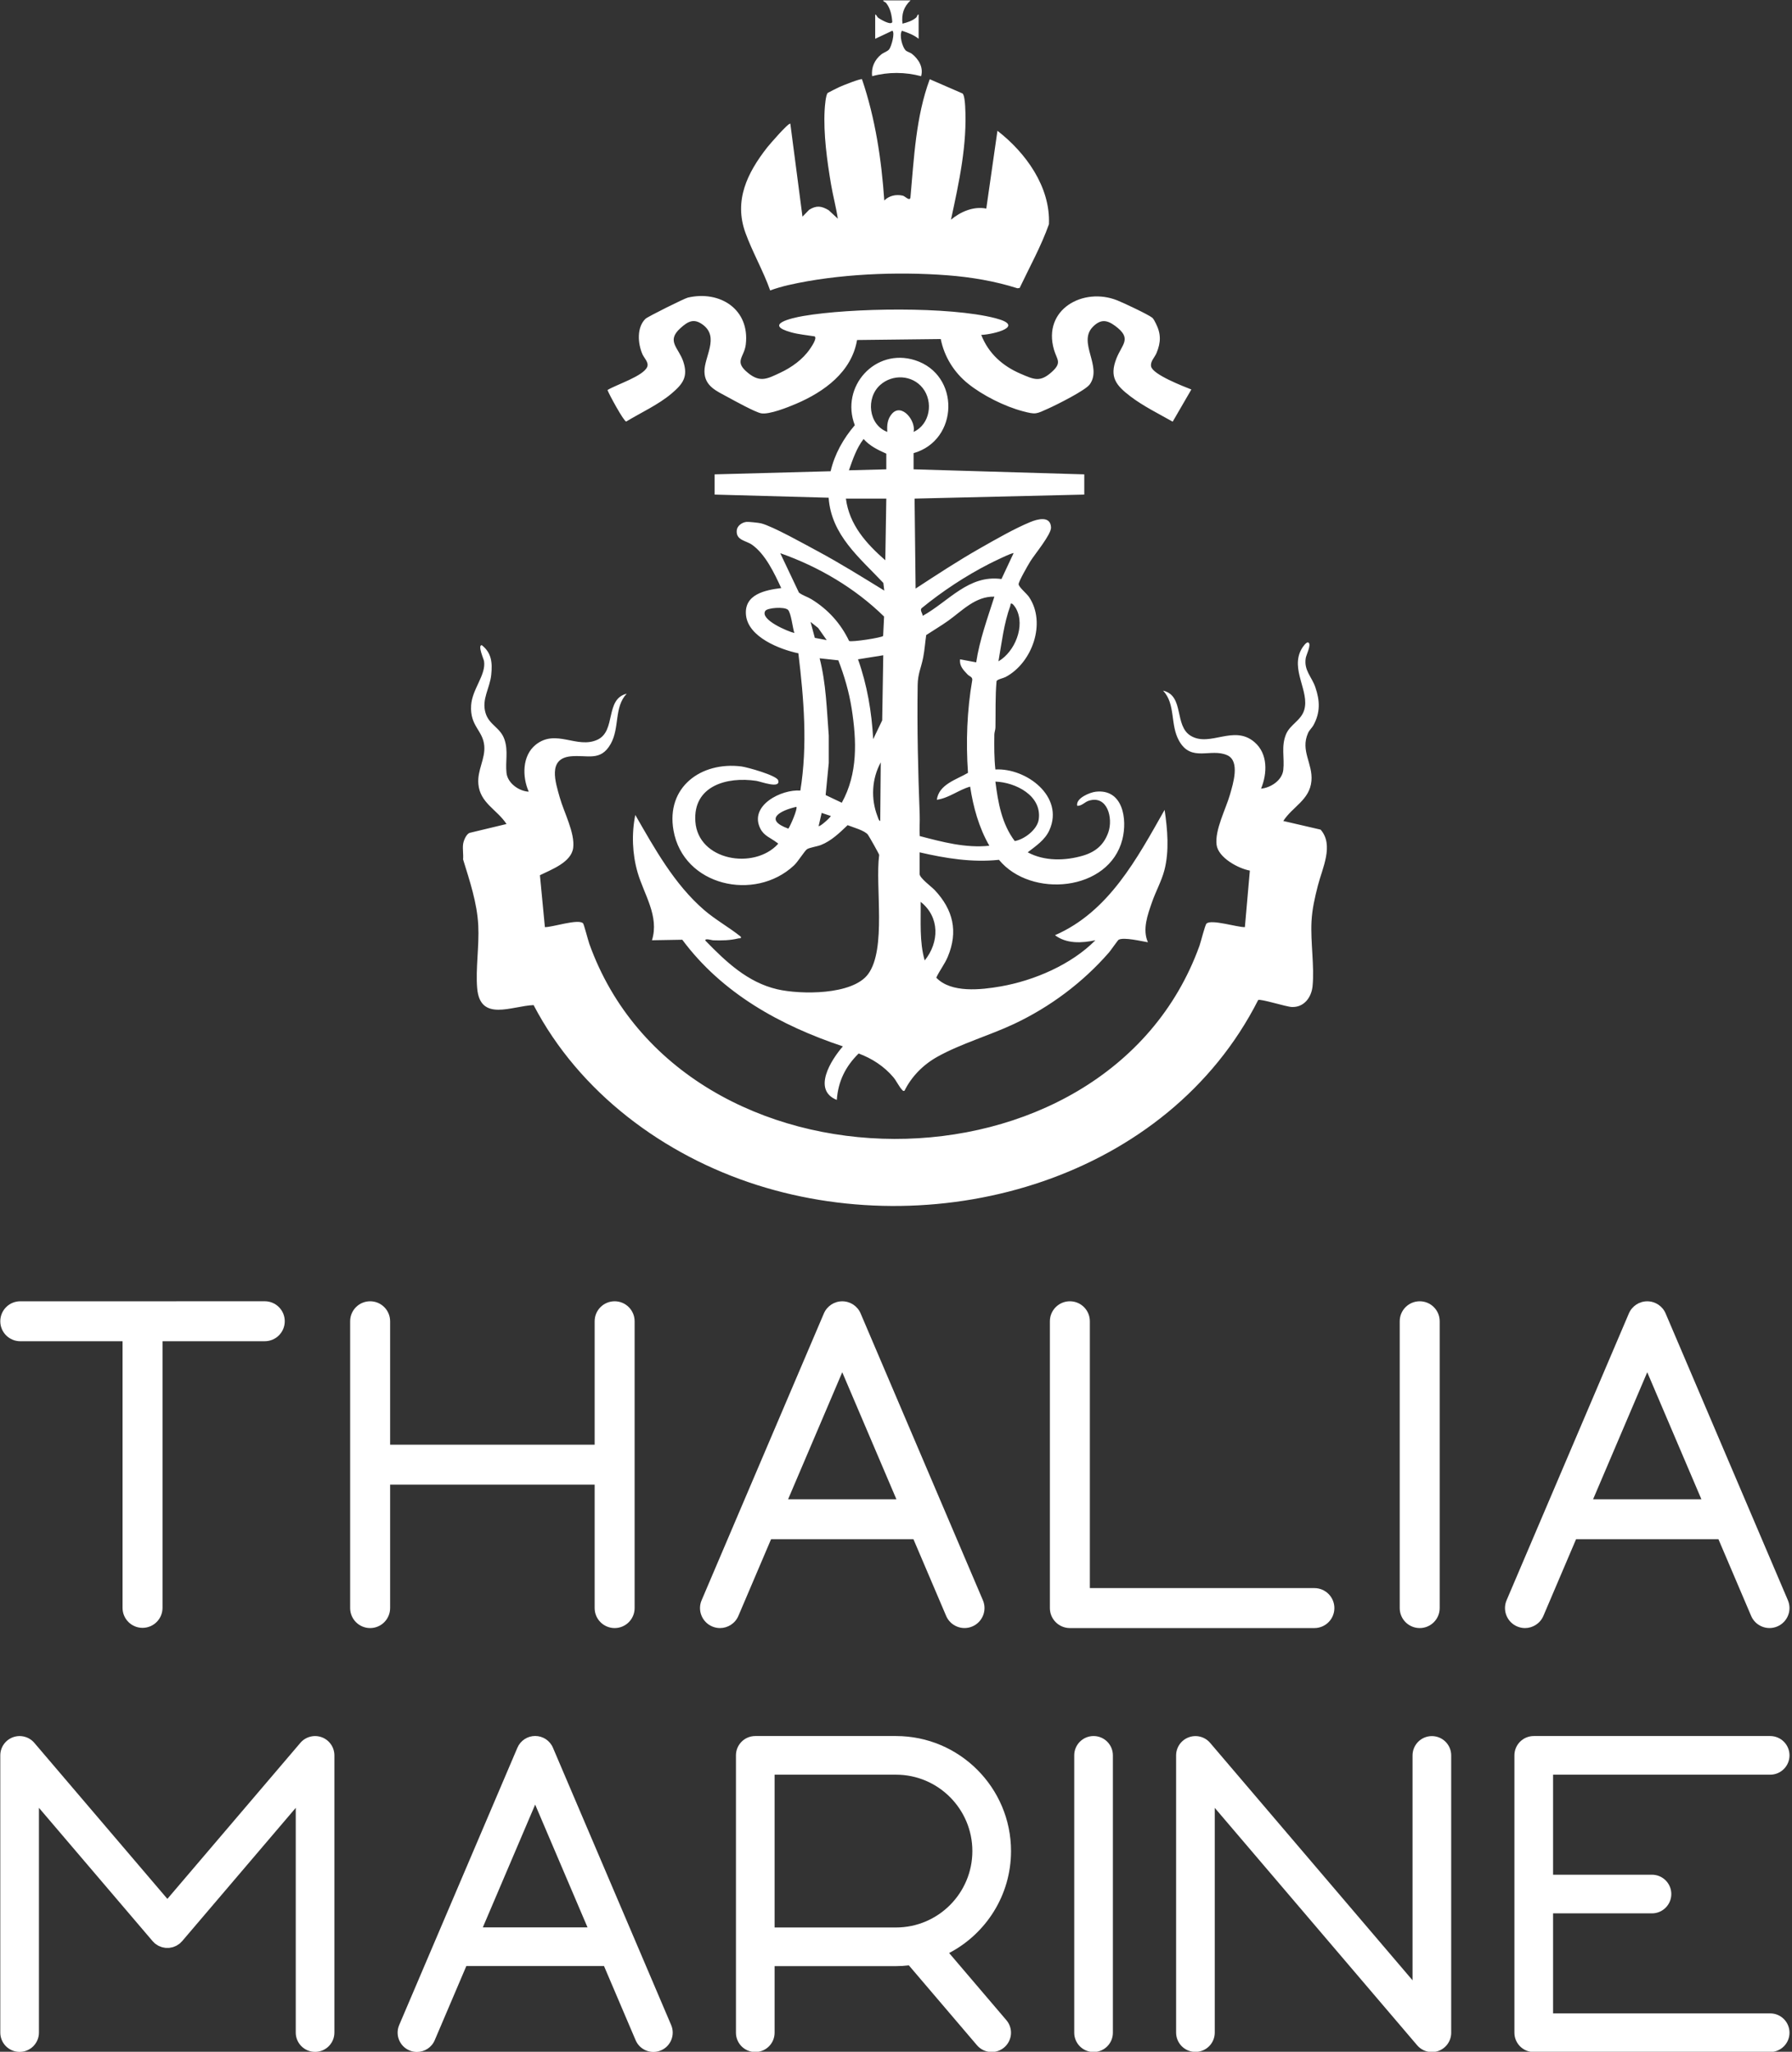 <?xml version="1.0" encoding="UTF-8" standalone="no"?>
<!DOCTYPE svg PUBLIC "-//W3C//DTD SVG 1.1//EN" "http://www.w3.org/Graphics/SVG/1.1/DTD/svg11.dtd">
<svg width="100%" height="100%" viewBox="0 0 386 442" version="1.1" xmlns="http://www.w3.org/2000/svg" xmlns:xlink="http://www.w3.org/1999/xlink" xml:space="preserve" xmlns:serif="http://www.serif.com/" style="fill-rule:evenodd;clip-rule:evenodd;stroke-linejoin:round;stroke-miterlimit:2;">
    <rect x="0" y="0" width="386" height="442" fill="#333333" stroke="none"/>
    <g transform="matrix(1,0,0,1,-18563.2,-1039.31)">
        <g transform="matrix(4.167,0,0,4.167,18000,0)">
            <g>
                <g transform="matrix(1,0,0,-1,-74.843,313.711)">
                    <path d="M257.068,64.276L255.659,64.276C255.657,64.198 255.753,64.21 255.809,64.139C256.03,63.859 256.097,63.508 256.125,63.16C256.069,62.962 255.49,63.304 255.385,63.387C255.326,63.433 255.319,63.531 255.241,63.545L255.241,62.291L256.128,62.709C256.276,62.603 256.078,61.893 255.965,61.749C255.872,61.63 255.686,61.588 255.553,61.482C255.21,61.209 255.024,60.797 255.085,60.358C255.906,60.583 256.794,60.577 257.616,60.357C257.741,60.817 257.494,61.227 257.147,61.507C257.04,61.593 256.88,61.619 256.805,61.702C256.64,61.884 256.475,62.479 256.623,62.707C256.932,62.604 257.23,62.498 257.486,62.291L257.486,63.545C257.405,63.549 257.422,63.443 257.357,63.387C257.167,63.221 256.894,63.132 256.651,63.075C256.596,63.567 256.713,63.939 257.068,64.276M254.559,60.199C254.491,60.249 253.528,59.864 253.378,59.792C253.294,59.752 252.814,59.515 252.789,59.494C252.685,59.407 252.637,58.785 252.628,58.61C252.56,57.38 252.754,55.971 252.96,54.758C253.06,54.167 253.22,53.584 253.309,52.991L252.835,53.431C252.467,53.648 252.209,53.689 251.829,53.453L251.482,53.096L250.854,57.902C250.763,57.97 249.756,56.8 249.656,56.672C248.632,55.362 247.927,53.936 248.533,52.262C248.894,51.264 249.458,50.289 249.812,49.282C250.12,49.394 250.44,49.486 250.76,49.56C253.298,50.14 256.376,50.264 258.974,50.065C260.191,49.972 261.428,49.765 262.591,49.394L262.708,49.409C263.225,50.499 263.819,51.567 264.222,52.704C264.305,54.637 263.02,56.407 261.56,57.536L260.984,53.514C260.33,53.643 259.66,53.358 259.158,52.939C259.574,54.867 260.008,56.826 259.891,58.819C259.882,58.969 259.853,59.392 259.753,59.465L258.061,60.201C257.338,58.249 257.249,56.129 257.061,54.07C257.012,53.888 256.785,54.155 256.666,54.182C256.32,54.26 255.964,54.183 255.711,53.932C255.565,56.057 255.245,58.181 254.559,60.199M260.723,46.982C261.403,47.014 263.032,47.437 261.455,47.846C259.076,48.463 253.971,48.382 251.523,47.96C250.911,47.855 249.441,47.517 250.907,47.113C251.293,47.007 251.715,46.971 252.11,46.907C252.257,46.814 251.938,46.359 251.868,46.256C251.5,45.716 250.918,45.3 250.331,45.026C249.678,44.721 249.307,44.506 248.689,44.999C247.908,45.623 248.471,45.797 248.552,46.492C248.764,48.306 247.219,49.294 245.559,48.912C245.376,48.87 243.477,47.923 243.366,47.815C242.905,47.366 242.971,46.537 243.206,45.991C243.295,45.785 243.554,45.559 243.454,45.326C243.251,44.848 241.855,44.412 241.403,44.133C241.479,43.914 242.243,42.514 242.369,42.503C243.129,42.964 244.04,43.378 244.718,43.954C245.298,44.446 245.58,44.816 245.322,45.6C245.088,46.315 244.428,46.656 245.163,47.323C245.556,47.679 245.863,47.861 246.338,47.505C247.194,46.864 246.402,45.854 246.415,45.079C246.428,44.327 247.053,44.077 247.617,43.769C247.957,43.583 249.026,42.994 249.338,42.931C249.75,42.848 250.735,43.243 251.151,43.421C252.599,44.039 254.024,45.065 254.303,46.719L258.63,46.769C258.813,45.846 259.325,45.035 260.05,44.455C260.805,43.85 261.93,43.287 262.864,43.039C263.561,42.854 263.555,42.894 264.188,43.176C264.611,43.365 266.11,44.114 266.333,44.426C266.996,45.354 265.694,46.59 266.493,47.401C266.894,47.808 267.223,47.76 267.641,47.452C268.537,46.791 268.007,46.518 267.711,45.765C267.332,44.803 267.692,44.371 268.434,43.805C269.096,43.3 269.896,42.908 270.619,42.497L271.584,44.161C271.168,44.326 269.59,44.931 269.504,45.35C269.451,45.612 269.685,45.811 269.782,46.043C270.014,46.602 270.021,47.034 269.749,47.576C269.708,47.658 269.627,47.821 269.561,47.873C269.341,48.046 268.071,48.643 267.755,48.768C265.993,49.47 263.883,48.301 264.481,46.224C264.632,45.7 264.91,45.558 264.379,45.076C263.763,44.516 263.455,44.677 262.762,44.973C261.825,45.374 261.1,46.022 260.723,46.982M233.938,20.651C233.961,20.828 234.088,21.154 234.266,21.237L236.183,21.697C235.694,22.447 234.813,22.781 234.728,23.766C234.665,24.486 235.094,25.066 235.033,25.745C234.961,26.55 234.283,26.755 234.354,27.837C234.409,28.678 235.135,29.409 235.021,30.122C235.007,30.213 234.679,30.948 234.904,30.943C235.419,30.542 235.456,30.023 235.393,29.409C235.323,28.715 234.883,28.149 235.101,27.432C235.291,26.807 235.868,26.691 236.08,26.061C236.28,25.469 236.117,24.919 236.183,24.335C236.242,23.808 236.825,23.393 237.332,23.369C236.991,24.136 236.986,25.233 237.696,25.799C238.746,26.635 239.829,25.566 240.885,26.056C241.863,26.511 241.258,28.153 242.396,28.435C241.735,27.737 242.042,26.682 241.57,25.841C241.044,24.906 240.364,25.283 239.499,25.196C238.3,25.076 238.713,23.863 238.936,23.067C239.15,22.305 239.726,21.238 239.63,20.467C239.536,19.712 238.489,19.339 237.91,19.05L238.167,16.367C238.538,16.353 239.9,16.812 240.139,16.564C240.186,16.516 240.402,15.675 240.463,15.504C245.275,2.091 267.183,2.054 272.003,15.4C272.076,15.603 272.288,16.472 272.368,16.55C272.612,16.788 273.967,16.353 274.351,16.367L274.608,19.289C274.007,19.397 272.971,19.96 272.888,20.624C272.792,21.395 273.365,22.465 273.582,23.224C273.737,23.768 274.115,24.949 273.441,25.252C272.581,25.639 271.583,24.869 270.949,25.998C270.477,26.838 270.783,27.894 270.122,28.592C271.243,28.332 270.674,26.77 271.566,26.249C272.562,25.667 273.782,26.848 274.849,25.929C275.546,25.329 275.513,24.319 275.187,23.525C275.689,23.572 276.276,23.954 276.336,24.491C276.406,25.118 276.218,25.71 276.477,26.335C276.688,26.844 277.253,27.045 277.417,27.589C277.711,28.558 276.678,29.692 277.284,30.752C277.329,30.829 277.535,31.149 277.641,31.075C277.795,30.967 277.523,30.44 277.497,30.278C277.394,29.636 277.807,29.315 277.995,28.764C278.234,28.063 278.253,27.457 277.893,26.8C277.819,26.666 277.685,26.558 277.615,26.398C277.209,25.48 277.873,24.821 277.791,23.923C277.702,22.94 276.818,22.599 276.336,21.854L278.265,21.407C278.967,20.61 278.352,19.407 278.126,18.521C277.967,17.898 277.828,17.305 277.795,16.657C277.74,15.582 277.952,14.327 277.849,13.312C277.79,12.73 277.407,12.213 276.779,12.237C276.485,12.248 275.156,12.673 275.038,12.598C270.367,3.385 258.675,0.004 249.144,3.031C244.319,4.563 239.948,7.807 237.583,12.336C236.464,12.295 234.817,11.448 234.667,13.205C234.581,14.211 234.776,15.393 234.723,16.448C234.664,17.629 234.281,18.75 233.938,19.868C233.961,20.115 233.906,20.412 233.938,20.651M270.201,22.428C268.773,19.911 267.324,17.165 264.535,15.949C265.129,15.498 265.922,15.536 266.624,15.688C265.383,14.431 263.46,13.604 261.725,13.301C260.715,13.125 259.163,12.947 258.398,13.754C258.571,14.128 258.833,14.45 258.993,14.834C259.54,16.142 259.27,17.263 258.323,18.276C258.154,18.456 257.538,18.905 257.538,19.11L257.538,20.233C258.885,19.922 260.248,19.699 261.64,19.846C263.283,17.847 267.336,18.202 268.018,20.902C268.283,21.952 268.047,23.52 266.649,23.368C266.335,23.334 265.594,23.028 265.684,22.637C265.919,22.626 266.072,22.835 266.281,22.901C267.245,23.206 267.549,21.997 267.291,21.264C267.063,20.618 266.63,20.255 265.984,20.063C265.061,19.79 263.987,19.768 263.125,20.234C263.549,20.564 264.019,20.87 264.248,21.383C265.026,23.124 263.047,24.602 261.454,24.517C261.389,25.115 261.392,25.719 261.4,26.322C261.402,26.446 261.454,26.56 261.457,26.684C261.472,27.485 261.442,28.282 261.514,29.082C261.545,29.175 261.858,29.233 261.979,29.296C263.353,30.02 264.102,32.092 263.19,33.438C263.068,33.617 262.646,33.958 262.655,34.1C262.663,34.253 263.145,35.09 263.26,35.276C263.489,35.645 264.344,36.668 264.33,37.029C264.305,37.648 263.63,37.461 263.263,37.31C262.438,36.97 261.474,36.414 260.688,35.968C259.541,35.318 258.434,34.59 257.33,33.869L257.277,38.52L266.049,38.728L266.049,39.773L257.225,40.034L257.225,40.87C259.571,41.538 259.647,44.926 257.3,45.674C255.238,46.331 253.422,44.303 254.187,42.314C253.598,41.629 253.142,40.821 252.938,39.935L246.939,39.773L246.939,38.728L252.834,38.566C252.974,36.624 254.436,35.467 255.662,34.16L255.71,33.765C254.569,34.465 253.429,35.179 252.248,35.812C251.606,36.155 249.952,37.087 249.342,37.241C249.229,37.27 248.702,37.326 248.59,37.316C248.362,37.294 248.104,37.117 248.084,36.874C248.04,36.36 248.558,36.355 248.868,36.139C249.569,35.648 250.033,34.651 250.384,33.895C249.554,33.791 248.452,33.574 248.563,32.491C248.68,31.36 250.311,30.722 251.27,30.523C251.552,28.175 251.754,25.773 251.372,23.426C250.398,23.503 248.715,22.659 249.298,21.471C249.49,21.08 249.836,20.984 250.142,20.748C250.174,20.724 250.255,20.694 250.204,20.651C248.966,19.319 246.086,19.804 245.945,21.825C245.816,23.67 247.577,24.156 249.091,23.929C249.318,23.895 250.378,23.491 250.223,23.961C250.14,24.212 248.625,24.636 248.322,24.674C246.236,24.933 244.423,23.604 244.814,21.372C245.318,18.49 249.017,17.666 251.039,19.553C251.253,19.752 251.585,20.299 251.714,20.393C251.828,20.476 252.25,20.538 252.435,20.612C252.977,20.826 253.402,21.244 253.816,21.637C254.091,21.527 254.705,21.363 254.868,21.14C254.933,21.05 255.437,20.159 255.447,20.1C255.232,18.489 255.834,15.236 254.875,13.938C254.069,12.846 251.384,12.873 250.176,13.154C248.649,13.509 247.527,14.575 246.469,15.663C246.407,15.813 246.797,15.688 246.858,15.686C247.295,15.669 247.751,15.679 248.174,15.785C248.247,15.803 248.319,15.753 248.296,15.87C247.686,16.361 246.984,16.744 246.392,17.257C244.855,18.588 243.841,20.425 242.84,22.166C242.644,21.201 242.684,20.147 242.957,19.201C243.286,18.059 244.092,16.933 243.702,15.688L245.269,15.715C247.329,12.941 250.34,11.281 253.57,10.202C252.964,9.507 251.972,7.95 253.256,7.433C253.326,8.397 253.705,9.163 254.385,9.833C255.069,9.583 255.708,9.166 256.179,8.607C256.333,8.425 256.487,8.101 256.628,7.959C256.671,7.915 256.676,7.885 256.754,7.904C257.126,8.657 257.733,9.263 258.463,9.669C259.665,10.339 261.149,10.765 262.413,11.359C264.28,12.237 265.976,13.505 267.329,15.06C267.419,15.164 267.781,15.689 267.825,15.714C268.091,15.861 269.015,15.635 269.339,15.584C269.043,16.247 269.324,17.001 269.547,17.648C269.734,18.193 270.045,18.751 270.189,19.304C270.45,20.305 270.351,21.42 270.201,22.428M263.695,21.936C263.621,21.407 262.946,20.899 262.455,20.816C261.78,21.714 261.594,22.8 261.454,23.89C262.499,23.851 263.867,23.167 263.695,21.936M250.752,21.457C249.46,21.928 250.328,22.397 251.168,22.585C251.241,22.488 250.857,21.599 250.752,21.457M249.558,32.712C249.66,32.879 250.54,32.941 250.727,32.775C250.894,32.626 250.976,31.818 251.063,31.571C250.759,31.639 249.275,32.252 249.558,32.712M251.9,32.145L252.292,31.833L252.734,31.205L252.12,31.321L251.9,32.145ZM252.317,21.592L252.474,22.271L252.943,22.114C252.973,22.075 252.373,21.53 252.317,21.592M253.514,22.797L252.679,23.194L252.841,24.855L252.841,26.27C252.737,27.606 252.704,28.96 252.369,30.264L253.335,30.16C253.647,29.357 253.891,28.517 254.025,27.663C254.285,26.006 254.349,24.304 253.514,22.797M255.501,21.853C255.423,21.865 255.385,22.032 255.358,22.101C255.01,23.002 255.064,24.036 255.528,24.884L255.501,21.853ZM255.603,27.055L255.137,26.085C255.061,27.492 254.825,28.884 254.353,30.212L255.658,30.421L255.603,27.055ZM255.652,31.421C255.593,31.33 254.009,31.088 253.892,31.161C253.459,32.066 252.801,32.794 251.947,33.317C251.735,33.447 251.492,33.511 251.299,33.661L250.333,35.698C252.309,35.005 254.205,33.892 255.7,32.422L255.652,31.421ZM255.763,35.332C254.782,36.19 253.901,37.166 253.727,38.519L255.815,38.519L255.763,35.332ZM255.815,40.034L253.883,39.983C254.08,40.542 254.275,41.129 254.641,41.601C254.959,41.242 255.384,41.034 255.815,40.844L255.815,40.034ZM256.106,42.905C255.871,42.636 255.843,42.31 255.867,41.968C254.894,42.332 254.744,43.724 255.502,44.397C256.144,44.968 257.158,44.914 257.694,44.239C258.259,43.526 258.079,42.358 257.225,41.968C257.362,42.53 256.612,43.484 256.106,42.905M261.612,30.108C261.779,31.052 261.893,32.067 262.224,32.971C262.243,33.021 262.213,33.126 262.315,33.085C262.38,33.059 262.49,32.897 262.527,32.827C263.011,31.928 262.454,30.595 261.612,30.108M257.637,32.852C258.719,33.735 259.896,34.513 261.14,35.151C261.29,35.227 262.342,35.746 262.394,35.698L261.768,34.362C260.066,34.598 259.033,33.196 257.696,32.459C257.693,32.597 257.542,32.733 257.637,32.852M257.436,28.882C257.445,29.478 257.612,29.748 257.723,30.315C257.797,30.695 257.821,31.083 257.878,31.466C258.256,31.715 258.649,31.944 259.017,32.207C259.747,32.73 260.427,33.477 261.402,33.451C261.047,32.333 260.638,31.223 260.462,30.055L259.627,30.212C259.588,29.861 259.801,29.658 260.017,29.427C260.111,29.327 260.273,29.31 260.259,29.142C259.984,27.557 259.927,25.947 260.037,24.342C259.439,23.99 258.533,23.749 258.427,22.95C259.057,23.039 259.558,23.466 260.149,23.63C260.31,22.567 260.604,21.506 261.142,20.574C259.918,20.443 258.713,20.768 257.544,21.074C257.521,21.446 257.555,21.823 257.541,22.195C257.455,24.402 257.403,26.668 257.436,28.882M257.8,14.643C257.518,15.618 257.609,16.663 257.591,17.673C258.584,16.889 258.56,15.583 257.8,14.643" style="fill:white;fill-rule:nonzero;"/>
                </g>
                <g transform="matrix(1,0,0,-1,135.172,991.471)">
                    <path d="M7.358,674.784L13.673,674.785C14.243,674.785 14.705,674.322 14.705,673.752C14.705,673.181 14.243,672.719 13.673,672.719L8.386,672.718L8.386,658.934C8.386,658.364 7.923,657.901 7.353,657.901C6.782,657.901 6.32,658.364 6.32,658.934L6.32,672.718L1.034,672.718C0.462,672.718 0,673.181 0,673.751C0,674.322 0.462,674.784 1.034,674.784L7.349,674.784C7.35,674.784 7.351,674.785 7.353,674.785C7.355,674.785 7.357,674.784 7.358,674.784" style="fill:white;fill-rule:nonzero;"/>
                </g>
                <g transform="matrix(1,0,0,-1,-23.665,991.482)">
                    <path d="M191.627,673.762L191.627,658.934C191.627,658.364 191.165,657.901 190.595,657.901C190.024,657.901 189.561,658.364 189.561,658.934L189.561,665.315L178.988,665.315L178.988,658.934C178.988,658.364 178.526,657.901 177.956,657.901C177.384,657.901 176.922,658.364 176.922,658.934L176.922,673.762C176.922,674.333 177.384,674.795 177.956,674.795C178.526,674.795 178.988,674.333 178.988,673.762L178.988,667.381L189.561,667.381L189.561,673.762C189.561,674.333 190.024,674.795 190.595,674.795C191.165,674.795 191.627,674.333 191.627,673.762" style="fill:white;fill-rule:nonzero;"/>
                </g>
                <g transform="matrix(1,0,0,-1,-182.503,991.631)">
                    <path d="M354.474,658.133C353.949,658.357 353.704,658.964 353.929,659.489L355.882,664.073C355.884,664.077 355.885,664.08 355.887,664.085L360.248,674.315C360.411,674.696 360.784,674.943 361.198,674.943C361.612,674.943 361.987,674.696 362.148,674.315L366.511,664.081C366.511,664.08 366.512,664.078 366.513,664.076L368.468,659.489C368.692,658.964 368.448,658.358 367.923,658.134C367.399,657.91 366.792,658.154 366.568,658.679L364.878,662.644L357.519,662.644L355.829,658.679C355.662,658.286 355.279,658.05 354.878,658.05C354.743,658.05 354.606,658.077 354.474,658.133M358.399,664.709L363.997,664.709L361.198,671.275L358.399,664.709Z" style="fill:white;fill-rule:nonzero;"/>
                </g>
                <g transform="matrix(1,0,0,-1,-341.337,991.482)">
                    <path d="M530.765,658.934L530.765,673.762C530.765,674.332 531.227,674.795 531.799,674.795C532.369,674.795 532.831,674.332 532.831,673.762L532.831,659.967L544.438,659.967C545.008,659.967 545.471,659.505 545.471,658.934C545.471,658.364 545.008,657.901 544.438,657.901L531.799,657.901C531.227,657.901 530.765,658.364 530.765,658.934" style="fill:white;fill-rule:nonzero;"/>
                </g>
                <g transform="matrix(1,0,0,-1,-500.167,991.482)">
                    <path d="M707.679,658.934L707.679,673.762C707.679,674.332 708.141,674.795 708.713,674.795C709.283,674.795 709.745,674.332 709.745,673.762L709.745,658.934C709.745,658.364 709.283,657.901 708.713,657.901C708.141,657.901 707.679,658.364 707.679,658.934" style="fill:white;fill-rule:nonzero;"/>
                </g>
                <g transform="matrix(1,0,0,-1,-547.968,991.631)">
                    <path d="M761.551,658.133C761.025,658.357 760.781,658.964 761.005,659.489L762.959,664.073C762.96,664.077 762.962,664.08 762.964,664.085L767.325,674.315C767.488,674.696 767.861,674.943 768.275,674.943C768.689,674.943 769.064,674.696 769.225,674.315L773.588,664.081C773.588,664.08 773.589,664.078 773.59,664.076L775.545,659.489C775.769,658.964 775.525,658.358 775,658.134C774.476,657.91 773.869,658.154 773.645,658.679L771.955,662.644L764.596,662.644L762.906,658.679C762.739,658.286 762.356,658.05 761.955,658.05C761.82,658.05 761.683,658.077 761.551,658.133M765.476,664.709L771.074,664.709L768.275,671.275L765.476,664.709Z" style="fill:white;fill-rule:nonzero;"/>
                </g>
                <g transform="matrix(1,0,0,-1,135.172,1233.2)">
                    <path d="M1.759,893.685L8.637,885.618L15.512,893.685C15.784,894.003 16.225,894.118 16.618,893.974C17.011,893.829 17.271,893.455 17.271,893.037L17.271,878.708C17.271,878.156 16.824,877.709 16.273,877.709C15.72,877.709 15.273,878.156 15.273,878.708L15.273,890.325L9.398,883.43C9.379,883.41 9.358,883.394 9.339,883.374C9.32,883.356 9.305,883.335 9.285,883.318C9.28,883.314 9.274,883.311 9.268,883.307C9.239,883.282 9.208,883.263 9.176,883.243C9.151,883.227 9.128,883.21 9.102,883.196C9.071,883.18 9.04,883.168 9.008,883.156C8.979,883.144 8.95,883.131 8.921,883.122C8.89,883.113 8.859,883.109 8.828,883.103C8.796,883.096 8.765,883.089 8.733,883.086C8.7,883.083 8.668,883.084 8.636,883.084C8.604,883.084 8.573,883.083 8.542,883.086C8.509,883.089 8.476,883.096 8.444,883.103C8.414,883.109 8.383,883.113 8.354,883.122C8.323,883.131 8.294,883.144 8.264,883.157C8.233,883.169 8.202,883.18 8.173,883.195C8.146,883.21 8.121,883.228 8.095,883.245C8.065,883.264 8.035,883.282 8.006,883.305C8.001,883.31 7.995,883.313 7.989,883.318C7.968,883.336 7.952,883.357 7.932,883.377C7.914,883.395 7.894,883.41 7.877,883.43L1.998,890.326L1.998,878.707C1.998,878.155 1.551,877.708 0.999,877.708C0.447,877.708 0,878.155 0,878.707L0,893.037C0,893.455 0.261,893.829 0.654,893.974C1.047,894.118 1.488,894.003 1.759,893.685" style="fill:white;fill-rule:nonzero;"/>
                </g>
                <g transform="matrix(1,0,0,-1,-45.217,1233.43)">
                    <path d="M201.536,878.015C201.028,878.231 200.792,878.818 201.009,879.326L202.898,883.758C202.899,883.762 202.901,883.766 202.903,883.77L207.12,893.663C207.277,894.031 207.638,894.27 208.038,894.27C208.439,894.27 208.801,894.031 208.957,893.663L213.176,883.767C213.176,883.765 213.177,883.763 213.178,883.762L215.068,879.326C215.285,878.819 215.049,878.232 214.541,878.016C214.034,877.799 213.448,878.035 213.231,878.542L211.597,882.376L204.48,882.376L202.846,878.542C202.685,878.163 202.315,877.935 201.927,877.935C201.796,877.935 201.664,877.961 201.536,878.015M205.332,884.374L210.745,884.374L208.038,890.723L205.332,884.374Z" style="fill:white;fill-rule:nonzero;"/>
                </g>
                <g transform="matrix(1,0,0,-1,-198.812,1233.29)">
                    <path d="M373.011,894.127L380.287,894.127C383.564,894.127 386.231,891.459 386.231,888.18C386.231,885.891 384.931,883.904 383.032,882.91L385.991,879.438C386.349,879.019 386.299,878.388 385.88,878.03C385.692,877.87 385.461,877.791 385.232,877.791C384.949,877.791 384.669,877.91 384.471,878.142L380.95,882.272C380.731,882.247 380.511,882.232 380.287,882.232L374.01,882.232L374.01,878.79C374.01,878.238 373.563,877.791 373.011,877.791C372.459,877.791 372.012,878.238 372.012,878.79L372.012,893.128C372.012,893.68 372.459,894.127 373.011,894.127M374.01,884.23L380.287,884.23C382.463,884.23 384.233,886.002 384.233,888.18C384.233,890.357 382.463,892.129 380.287,892.129L374.01,892.129L374.01,884.23Z" style="fill:white;fill-rule:nonzero;"/>
                </g>
                <g transform="matrix(1,0,0,-1,-352.396,1233.29)">
                    <path d="M543.083,878.79L543.083,893.128C543.083,893.68 543.53,894.127 544.083,894.127C544.634,894.127 545.081,893.68 545.081,893.128L545.081,878.79C545.081,878.238 544.634,877.791 544.083,877.791C543.53,877.791 543.083,878.238 543.083,878.79" style="fill:white;fill-rule:nonzero;"/>
                </g>
                <g transform="matrix(1,0,0,-1,-398.647,1233.21)">
                    <path d="M608.82,893.045L608.82,878.707C608.82,878.289 608.559,877.914 608.167,877.77C608.054,877.728 607.937,877.708 607.821,877.708C607.535,877.708 607.255,877.832 607.061,878.059L596.598,890.333L596.598,878.716C596.598,878.165 596.151,877.717 595.599,877.717C595.047,877.717 594.6,878.165 594.6,878.716L594.6,893.045C594.6,893.463 594.861,893.838 595.254,893.982C595.647,894.127 596.088,894.011 596.359,893.693L606.822,881.419L606.822,893.045C606.822,893.597 607.27,894.044 607.821,894.044C608.373,894.044 608.82,893.597 608.82,893.045" style="fill:white;fill-rule:nonzero;"/>
                </g>
                <g transform="matrix(1,0,0,-1,-552.238,1233.29)">
                    <path d="M766.679,894.127L778.9,894.127C779.452,894.127 779.899,893.68 779.899,893.128C779.899,892.576 779.452,892.129 778.9,892.129L767.677,892.129L767.677,886.958L772.789,886.958C773.341,886.958 773.789,886.511 773.789,885.959C773.789,885.407 773.341,884.96 772.789,884.96L767.677,884.96L767.677,879.789L778.9,879.789C779.452,879.789 779.899,879.342 779.899,878.79C779.899,878.238 779.452,877.791 778.9,877.791L766.679,877.791C766.126,877.791 765.679,878.238 765.679,878.79L765.679,893.128C765.679,893.68 766.126,894.127 766.679,894.127" style="fill:white;fill-rule:nonzero;"/>
                </g>
            </g>
        </g>
    </g>
</svg>

